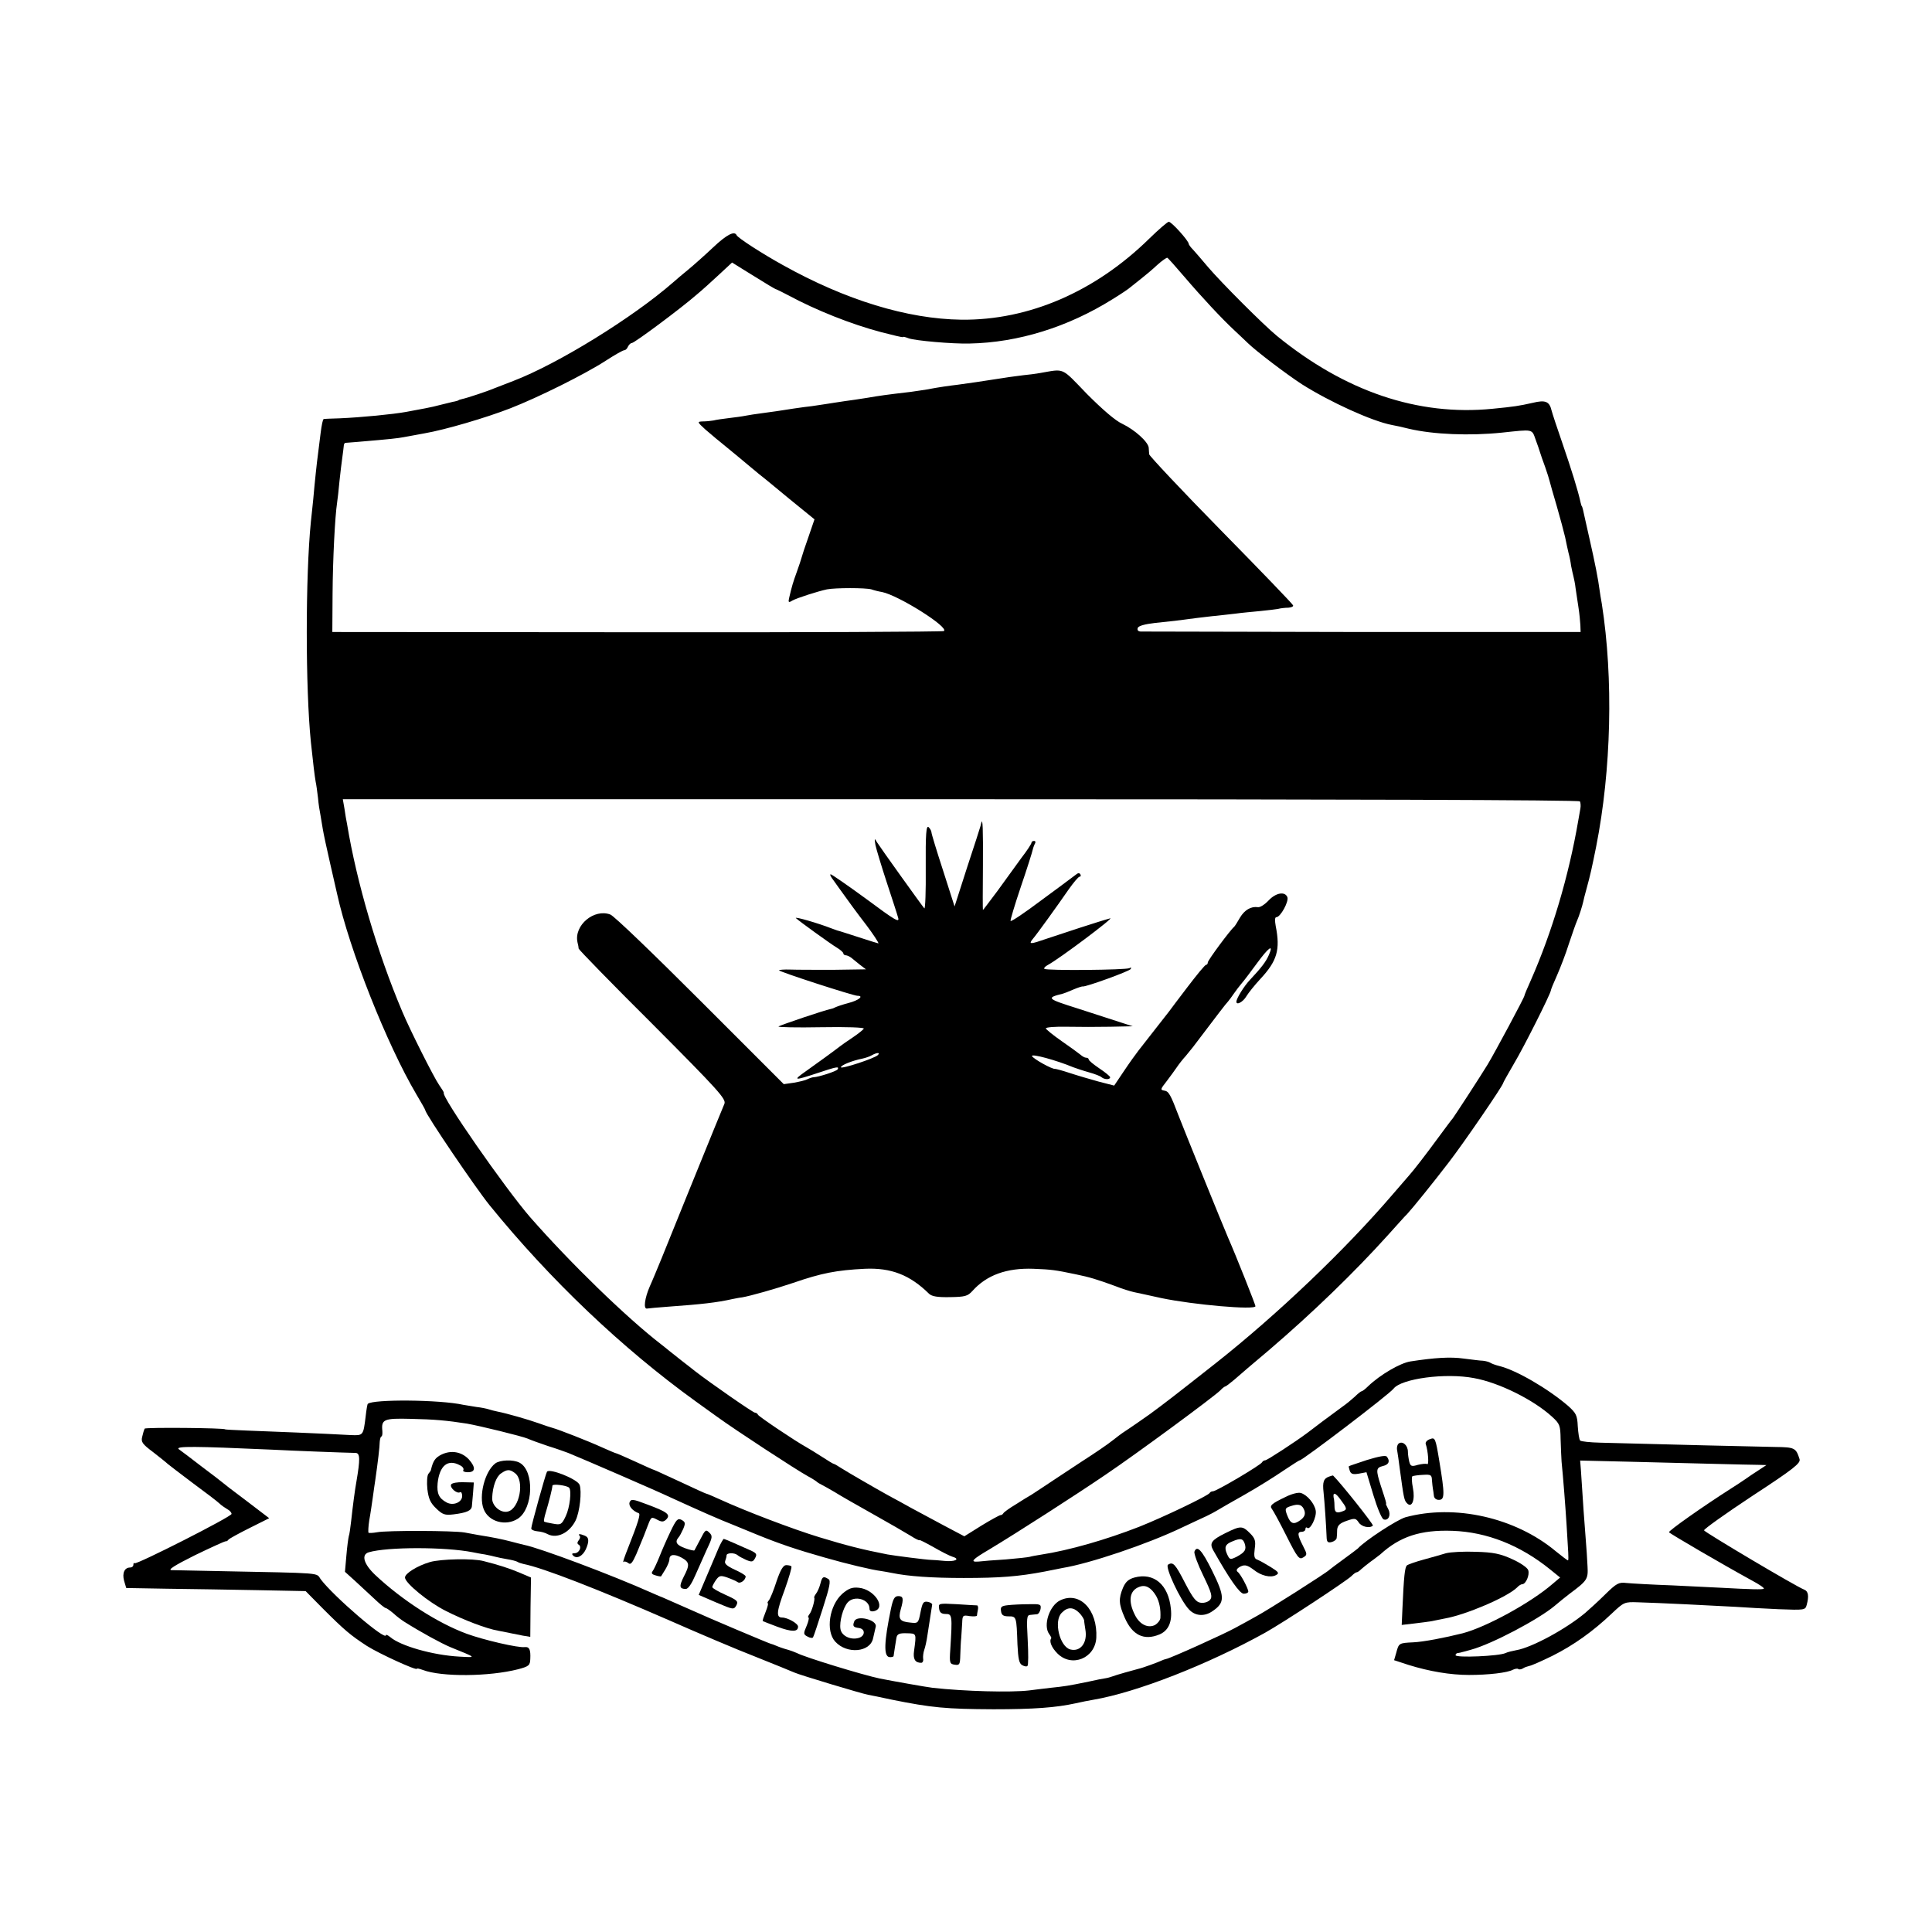 <?xml version="1.0" standalone="no"?>
<!DOCTYPE svg PUBLIC "-//W3C//DTD SVG 20010904//EN"
 "http://www.w3.org/TR/2001/REC-SVG-20010904/DTD/svg10.dtd">
<svg version="1.0" xmlns="http://www.w3.org/2000/svg"
 width="811pt" height="811pt" viewBox="0 0 811 811"
 preserveAspectRatio="xMidYMid meet">
<g transform="translate(0,811) scale(0.1,-0.1)"
fill="#000000" stroke="none">
<path d="M4825 7109 c-227 -223 -506 -344 -789 -341 -227 3 -486 82 -751 230
-85 47 -189 114 -193 125 -9 19 -42 2 -99 -52 -34 -32 -80 -73 -103 -92 -23
-19 -52 -43 -64 -54 -168 -147 -483 -342 -671 -414 -33 -13 -69 -27 -80 -31
-25 -11 -115 -41 -135 -45 -8 -2 -15 -4 -15 -5 0 -1 -7 -3 -15 -5 -8 -1 -33
-8 -55 -13 -22 -6 -53 -13 -70 -16 -16 -3 -52 -10 -80 -15 -55 -10 -187 -23
-280 -27 -33 -1 -63 -2 -66 -3 -4 0 -9 -27 -13 -58 -4 -32 -9 -71 -11 -88 -5
-36 -14 -121 -20 -190 -3 -27 -7 -70 -10 -95 -23 -229 -23 -699 0 -925 9 -86
16 -144 20 -166 3 -13 7 -44 10 -69 2 -25 7 -56 10 -70 2 -13 7 -40 10 -60 3
-19 17 -84 31 -145 14 -60 27 -118 29 -127 52 -236 209 -632 333 -842 20 -34
37 -63 37 -66 2 -18 211 -326 270 -399 255 -314 557 -601 866 -824 13 -9 53
-38 89 -64 77 -56 331 -222 380 -249 19 -10 37 -22 40 -25 3 -3 12 -8 20 -12
8 -4 33 -18 55 -31 22 -14 94 -55 160 -92 66 -37 137 -78 158 -91 20 -13 37
-21 37 -18 0 2 26 -11 58 -29 31 -18 68 -37 81 -41 34 -10 9 -22 -37 -17 -20
2 -44 4 -52 4 -19 0 -158 18 -185 23 -108 21 -173 38 -285 72 -112 34 -311
110 -418 159 -29 13 -54 24 -57 24 -2 0 -51 22 -110 50 -59 27 -108 50 -110
50 -2 0 -38 16 -79 35 -42 19 -78 35 -81 35 -2 0 -28 11 -57 24 -59 27 -185
76 -208 82 -8 2 -35 11 -60 20 -42 15 -132 41 -173 49 -10 2 -26 6 -35 9 -9 3
-33 8 -52 10 -19 3 -44 7 -55 9 -99 22 -381 24 -401 4 -2 -1 -6 -25 -9 -52
-10 -82 -10 -81 -63 -79 -105 6 -352 16 -437 19 -49 2 -90 4 -90 5 0 6 -334 9
-338 3 -2 -4 -7 -20 -10 -34 -6 -22 1 -31 45 -64 28 -22 56 -44 62 -50 6 -5
54 -42 106 -81 53 -39 103 -77 111 -85 8 -8 23 -18 33 -24 10 -5 18 -14 18
-20 1 -11 -399 -214 -407 -207 -3 3 -5 0 -5 -6 0 -7 -6 -12 -14 -12 -23 0 -34
-23 -25 -56 l9 -30 172 -3 c95 -1 265 -4 377 -6 l204 -4 72 -73 c91 -91 116
-112 185 -157 52 -33 210 -105 210 -96 0 3 11 0 25 -5 79 -30 279 -28 400 3
45 12 50 16 51 43 2 40 -4 52 -23 50 -27 -4 -173 30 -244 56 -122 45 -271 141
-383 246 -49 46 -61 86 -28 96 78 23 321 23 437 0 11 -2 34 -7 50 -9 17 -3 37
-8 45 -10 8 -2 30 -7 49 -10 19 -3 38 -8 43 -11 4 -3 16 -7 25 -9 82 -16 315
-107 613 -237 118 -52 280 -121 360 -152 80 -32 154 -62 165 -67 25 -11 278
-87 308 -93 12 -2 56 -11 97 -20 173 -35 231 -40 430 -41 170 0 263 7 345 25
22 5 56 12 75 15 182 31 480 148 720 281 77 43 340 216 363 238 9 9 18 16 22
16 4 0 12 6 19 13 7 6 25 21 40 32 16 11 33 25 40 30 82 75 169 104 304 99
143 -5 283 -60 409 -162 l42 -34 -32 -27 c-91 -79 -278 -181 -377 -207 -76
-19 -164 -36 -207 -38 -61 -3 -61 -3 -72 -44 l-9 -31 61 -20 c87 -27 175 -42
254 -42 79 0 161 9 184 22 9 4 19 6 22 3 3 -3 12 -2 19 2 7 5 20 9 28 11 8 1
51 20 96 42 90 45 171 103 250 178 51 48 53 49 110 47 78 -2 321 -14 409 -19
39 -3 120 -7 181 -10 109 -4 112 -4 118 18 10 37 7 57 -10 64 -33 12 -418 241
-421 249 -1 5 90 70 202 144 176 115 204 138 199 155 -15 47 -20 50 -101 51
-66 1 -478 11 -735 18 -43 1 -81 5 -85 9 -4 4 -8 31 -10 60 -2 46 -7 55 -40
85 -85 73 -219 151 -290 168 -16 4 -32 10 -38 14 -5 3 -19 7 -30 8 -11 0 -47
5 -80 9 -56 8 -121 4 -225 -12 -43 -7 -127 -56 -177 -104 -12 -12 -24 -21 -27
-21 -3 0 -16 -10 -29 -23 -13 -12 -36 -31 -52 -42 -15 -11 -53 -39 -84 -62
-31 -24 -61 -46 -66 -50 -47 -35 -166 -113 -174 -113 -5 0 -11 -4 -13 -8 -4
-11 -192 -122 -206 -122 -6 0 -12 -3 -14 -7 -5 -11 -195 -102 -296 -142 -138
-54 -294 -99 -412 -117 -19 -3 -41 -7 -47 -9 -7 -2 -52 -7 -100 -11 -49 -3
-100 -7 -115 -9 -38 -3 -28 8 45 51 118 71 362 228 487 313 129 87 455 327
483 355 8 9 18 16 20 16 3 0 20 13 39 29 18 16 82 71 143 122 185 158 362 330
500 483 39 43 75 84 82 90 24 26 112 135 174 216 62 80 229 324 229 334 0 2
20 38 44 79 41 68 153 291 156 309 0 4 12 33 26 64 14 32 37 91 50 133 14 42
29 85 34 96 9 20 22 62 26 80 1 6 7 30 14 55 16 58 22 86 40 175 64 323 73
707 24 1020 -4 22 -8 47 -9 55 -6 48 -20 118 -42 215 -14 61 -26 117 -28 125
-2 8 -4 15 -5 15 -1 0 -3 7 -5 15 -11 51 -39 140 -75 245 -23 66 -44 130 -47
142 -9 38 -26 45 -79 32 -58 -13 -77 -16 -169 -25 -312 -31 -618 72 -905 306
-56 46 -233 223 -290 290 -25 30 -53 62 -62 72 -10 10 -18 21 -18 24 0 13 -73
94 -84 93 -6 -1 -42 -32 -81 -70z m145 -159 c76 -89 160 -179 214 -229 21 -20
46 -43 55 -52 35 -34 160 -129 226 -172 117 -74 294 -155 378 -171 12 -2 45
-9 72 -16 103 -24 255 -30 390 -16 132 14 125 16 141 -29 8 -22 17 -47 19 -55
2 -8 12 -35 21 -60 9 -25 17 -52 19 -60 2 -8 15 -55 30 -105 14 -49 30 -108
35 -130 4 -22 11 -51 14 -65 4 -14 9 -38 11 -55 3 -16 8 -37 10 -45 2 -8 7
-31 9 -50 3 -19 8 -55 12 -80 4 -25 7 -58 8 -74 l1 -29 -915 0 c-503 1 -923 2
-932 2 -11 1 -15 6 -12 15 3 9 30 16 72 21 70 7 95 10 177 21 28 3 64 8 80 9
17 2 53 6 80 9 28 4 75 8 105 11 30 3 64 7 75 9 11 3 31 5 43 5 13 1 22 5 20
10 -1 5 -138 147 -303 315 -165 168 -300 312 -301 319 0 6 -2 19 -2 28 -3 25
-59 75 -111 100 -29 13 -83 60 -148 125 -111 115 -92 106 -198 88 -16 -3 -48
-7 -69 -9 -21 -3 -57 -7 -80 -11 -91 -14 -156 -24 -196 -29 -34 -4 -78 -10
-130 -20 -14 -2 -44 -7 -67 -10 -103 -12 -131 -16 -183 -25 -30 -5 -73 -11
-95 -14 -22 -3 -57 -9 -78 -12 -20 -3 -47 -7 -60 -9 -31 -3 -117 -16 -147 -21
-14 -2 -43 -6 -65 -9 -22 -3 -51 -7 -65 -10 -14 -3 -45 -7 -70 -10 -25 -3 -54
-7 -65 -10 -11 -2 -31 -4 -45 -4 -24 -1 -24 -2 11 -34 21 -17 45 -39 56 -47
34 -28 128 -105 139 -115 7 -5 20 -17 30 -25 11 -8 67 -54 126 -103 l107 -87
-25 -73 c-14 -39 -27 -79 -29 -87 -2 -8 -11 -35 -20 -60 -16 -44 -21 -61 -32
-108 -5 -21 -3 -23 13 -13 20 11 104 38 145 47 35 7 163 7 187 0 11 -4 31 -9
44 -11 70 -14 284 -149 260 -164 -6 -3 -585 -6 -1289 -5 l-1278 1 1 159 c1
147 10 324 19 384 2 14 7 54 10 90 4 36 9 81 12 100 3 19 5 41 6 48 0 6 3 12
6 13 3 0 26 2 51 4 142 12 168 15 195 20 17 3 56 10 87 16 87 15 257 65 360
105 118 46 313 143 401 200 37 24 72 44 78 44 5 0 12 7 15 15 4 8 11 15 16 15
11 0 207 146 271 202 22 18 64 56 94 84 l56 52 66 -41 c36 -22 77 -47 91 -56
14 -8 27 -16 30 -16 3 -1 25 -12 50 -25 115 -62 263 -121 388 -154 50 -13 92
-23 92 -21 0 3 11 0 24 -5 26 -10 185 -24 256 -22 204 4 413 69 600 186 36 22
70 45 76 51 6 5 26 21 44 35 18 14 49 40 68 58 20 18 39 31 42 30 4 -2 35 -37
70 -78z m1662 -2204 c3 -5 4 -19 2 -30 -2 -12 -6 -34 -9 -51 -40 -233 -110
-468 -199 -670 -15 -33 -27 -62 -27 -65 0 -7 -124 -238 -154 -288 -31 -51
-138 -215 -147 -227 -5 -5 -32 -42 -61 -81 -52 -71 -103 -137 -122 -158 -5 -6
-37 -43 -70 -81 -198 -231 -482 -502 -740 -706 -179 -141 -214 -168 -278 -215
-38 -27 -76 -53 -85 -59 -23 -15 -34 -22 -67 -48 -26 -21 -81 -58 -134 -92 -9
-6 -56 -37 -106 -70 -49 -33 -97 -64 -106 -70 -9 -5 -39 -23 -65 -40 -27 -16
-50 -33 -52 -37 -2 -4 -7 -8 -12 -8 -4 0 -41 -20 -80 -44 l-72 -45 -87 46
c-47 25 -108 58 -136 73 -27 15 -70 39 -95 52 -63 35 -170 97 -200 116 -14 9
-27 17 -30 17 -3 0 -25 14 -50 30 -25 16 -54 34 -65 40 -49 27 -200 129 -203
136 -2 5 -8 9 -13 9 -8 0 -192 128 -251 174 -14 11 -39 31 -55 43 -15 12 -39
31 -53 42 -14 11 -29 24 -35 28 -145 112 -380 340 -550 534 -104 120 -375 509
-362 522 1 1 -8 16 -20 33 -21 30 -122 230 -155 309 -104 246 -191 542 -231
785 -3 14 -8 43 -11 65 l-7 40 2593 0 c1581 0 2596 -3 2600 -9z m-444 -2421
c105 -19 249 -91 326 -161 34 -31 36 -37 37 -96 1 -35 3 -76 4 -93 7 -70 16
-186 21 -265 3 -47 6 -100 7 -117 1 -18 1 -33 -1 -33 -3 0 -25 17 -51 38 -170
142 -424 199 -631 143 -35 -10 -170 -98 -200 -131 -3 -3 -30 -23 -60 -45 -30
-22 -57 -42 -60 -45 -10 -11 -255 -167 -305 -194 -27 -15 -68 -38 -91 -50 -45
-25 -273 -128 -289 -130 -5 -1 -14 -4 -20 -7 -9 -5 -80 -31 -95 -34 -20 -5
-98 -27 -110 -32 -8 -3 -22 -7 -30 -8 -8 -1 -40 -7 -70 -14 -87 -18 -102 -20
-160 -26 -30 -4 -71 -8 -90 -11 -76 -9 -270 -4 -405 11 -26 3 -161 27 -222 39
-68 14 -314 89 -348 107 -12 5 -27 11 -35 13 -8 2 -28 8 -43 14 -16 7 -30 12
-32 12 -4 0 -267 111 -330 140 -63 28 -120 53 -125 55 -3 1 -23 9 -45 19 -165
74 -472 189 -535 201 -8 2 -33 8 -55 14 -38 10 -78 18 -135 27 -14 3 -41 7
-60 11 -46 8 -326 9 -367 1 -17 -3 -34 -4 -36 -2 -2 2 -1 26 3 52 5 26 11 70
15 97 4 28 8 59 10 70 11 76 19 143 19 163 1 12 4 22 7 22 3 0 5 10 4 23 -5
49 6 54 119 51 99 -2 153 -7 236 -20 52 -9 232 -53 255 -63 11 -5 49 -19 85
-31 36 -11 74 -25 85 -29 64 -26 371 -159 430 -187 127 -58 199 -90 270 -118
39 -16 81 -33 95 -39 96 -39 165 -62 281 -95 94 -27 199 -52 239 -57 8 -1 29
-5 45 -8 67 -14 167 -21 300 -21 151 0 230 6 340 27 39 8 72 14 75 15 112 18
356 100 500 169 41 19 89 42 105 49 17 8 37 19 45 24 8 5 60 35 115 66 55 31
128 77 163 101 35 23 65 43 68 43 12 0 376 277 394 301 33 42 218 67 338 44z
m-5053 -300 c97 -5 307 -13 358 -14 19 -1 19 -27 3 -121 -6 -32 -15 -101 -22
-165 -3 -27 -7 -56 -10 -64 -2 -8 -7 -44 -10 -81 l-6 -68 41 -37 c22 -21 60
-55 82 -76 23 -22 44 -39 48 -39 3 0 18 -10 32 -22 14 -13 34 -28 45 -35 73
-46 156 -91 194 -107 113 -46 112 -44 38 -40 -111 6 -247 45 -290 82 -10 8
-18 12 -18 8 0 -26 -220 163 -274 235 -20 28 18 25 -431 34 -93 2 -181 4 -195
4 -17 1 13 20 97 62 68 33 126 59 129 59 4 -1 10 2 13 7 3 4 43 26 89 49 l82
41 -97 74 c-54 40 -100 76 -103 79 -3 3 -41 32 -85 65 -43 33 -86 66 -95 72
-15 13 70 12 385 -2z m6065 -60 c80 -2 161 -4 180 -4 l35 -1 -64 -42 c-34 -24
-74 -50 -87 -58 -113 -72 -261 -176 -258 -182 4 -6 223 -134 349 -203 30 -16
52 -31 49 -34 -4 -4 -53 -3 -179 4 -27 1 -120 6 -205 10 -85 3 -172 8 -192 10
-33 4 -42 -1 -90 -48 -29 -29 -67 -63 -83 -77 -81 -68 -225 -146 -290 -157
-16 -3 -37 -8 -45 -12 -26 -13 -210 -21 -210 -9 0 5 5 9 10 9 6 1 13 2 18 4 4
1 21 5 37 10 86 23 283 127 351 184 16 14 45 37 63 51 74 55 78 61 75 115 -1
28 -5 82 -8 120 -5 61 -11 145 -20 287 l-3 37 211 -5 c116 -3 276 -7 356 -9z"/>
<path d="M4119 4655 c-1 -3 -2 -8 -3 -12 -1 -5 -26 -82 -56 -173 l-53 -165
-48 150 c-27 83 -49 155 -49 161 0 6 -6 16 -12 22 -10 8 -13 -27 -12 -170 1
-99 -2 -176 -6 -171 -12 14 -186 257 -199 278 -10 18 -11 16 -6 -13 4 -18 25
-88 47 -155 22 -67 44 -134 48 -149 7 -23 -12 -12 -133 78 -78 57 -146 104
-150 104 -5 0 1 -12 13 -27 11 -16 28 -39 38 -53 14 -20 62 -86 100 -135 25
-33 53 -75 49 -75 -2 0 -40 12 -83 26 -44 14 -83 27 -89 28 -5 2 -17 6 -25 9
-56 22 -157 51 -149 43 11 -11 148 -110 172 -124 15 -9 27 -20 27 -24 0 -4 5
-8 10 -8 6 0 16 -5 23 -10 7 -6 23 -19 37 -30 l25 -19 -135 -2 c-74 0 -156 0
-182 1 -27 1 -48 -1 -48 -3 0 -6 312 -107 329 -107 29 0 6 -19 -36 -30 -27 -7
-52 -16 -58 -19 -5 -3 -14 -6 -20 -7 -22 -4 -210 -67 -217 -73 -4 -3 76 -5
178 -3 107 2 184 -1 180 -6 -3 -5 -24 -22 -48 -38 -24 -16 -47 -32 -53 -37
-19 -15 -100 -74 -144 -105 -54 -38 -48 -39 49 -7 81 27 94 30 86 16 -5 -8
-79 -32 -101 -33 -5 0 -17 -4 -25 -8 -9 -5 -35 -11 -58 -15 l-42 -6 -351 351
c-193 193 -362 356 -377 361 -68 26 -153 -45 -138 -116 3 -11 5 -23 5 -27 1
-5 140 -148 311 -318 277 -278 308 -313 301 -333 -5 -12 -25 -60 -44 -107 -54
-133 -186 -457 -219 -540 -17 -41 -39 -95 -50 -119 -22 -50 -28 -97 -12 -94 6
1 47 5 90 8 139 10 202 17 269 32 11 2 29 6 40 7 35 6 138 35 215 61 119 41
181 53 300 59 111 5 190 -26 270 -105 12 -11 35 -15 88 -14 63 1 74 4 94 26
60 67 144 97 256 93 76 -3 91 -5 177 -23 59 -12 91 -22 165 -49 30 -12 66 -23
80 -26 14 -3 66 -14 115 -25 134 -28 395 -51 395 -34 0 6 -79 206 -115 288
-20 46 -185 453 -207 510 -35 92 -42 104 -61 107 -17 3 -16 6 10 39 15 20 35
47 43 59 8 12 25 34 38 48 12 15 26 32 30 37 103 136 138 182 147 191 5 6 17
22 25 34 8 12 23 31 32 42 10 11 38 49 64 84 49 67 71 83 51 37 -12 -29 -32
-55 -79 -105 -25 -26 -58 -79 -58 -93 0 -16 28 -1 42 23 9 15 35 47 58 72 71
76 85 123 65 223 -4 23 -4 37 3 37 17 0 53 66 46 84 -10 25 -48 19 -79 -14
-16 -17 -36 -30 -45 -28 -29 4 -56 -12 -75 -44 -10 -18 -21 -35 -24 -38 -17
-14 -111 -141 -111 -150 0 -5 -3 -10 -7 -10 -5 0 -39 -42 -78 -93 -38 -50 -73
-96 -77 -102 -33 -42 -113 -145 -129 -165 -11 -14 -39 -53 -61 -86 l-41 -61
-66 17 c-36 10 -91 26 -121 36 -30 10 -57 17 -60 17 -12 -3 -94 43 -98 54 -3
11 101 -17 173 -47 11 -4 40 -14 65 -21 25 -7 49 -16 54 -21 12 -10 36 -11 36
0 0 4 -21 21 -45 37 -25 17 -45 33 -45 38 0 4 -5 7 -11 7 -6 0 -16 6 -24 13
-7 6 -43 32 -79 57 -36 25 -65 49 -66 53 0 5 39 8 88 7 48 -1 130 -1 182 0
l95 2 -50 16 c-27 9 -108 35 -179 58 -133 42 -136 45 -64 63 4 1 23 8 43 17
19 8 37 14 40 13 14 -2 196 64 201 73 4 7 2 8 -5 4 -13 -8 -349 -11 -357 -3
-3 3 3 10 14 16 49 26 284 203 262 196 -38 -10 -209 -66 -268 -86 -66 -23 -76
-24 -57 -1 18 21 103 139 152 210 20 28 40 52 45 52 5 0 6 4 3 10 -4 6 -10 6
-18 -1 -7 -5 -37 -28 -67 -50 -30 -22 -66 -49 -80 -59 -68 -51 -124 -89 -128
-86 -2 2 17 66 43 143 26 76 48 146 50 156 2 9 7 22 10 27 3 6 1 10 -4 10 -6
0 -11 -3 -11 -7 0 -5 -19 -34 -43 -65 -23 -32 -68 -94 -100 -138 -33 -44 -60
-80 -61 -80 -1 0 -1 83 0 185 1 157 -1 206 -7 180z m-434 -974 c-14 -14 -155
-60 -155 -51 0 9 49 28 89 36 14 3 32 9 40 14 21 12 38 13 26 1z"/>
<path d="M6003 2069 c-13 -4 -21 -14 -18 -21 10 -30 14 -89 6 -84 -4 3 -22 1
-39 -3 -26 -8 -31 -6 -36 12 -3 12 -6 32 -6 43 0 26 -21 46 -38 35 -6 -4 -10
-17 -7 -30 2 -13 7 -44 10 -70 18 -133 19 -139 32 -152 20 -20 34 15 24 65 -5
25 -6 48 -2 49 3 2 23 5 44 6 34 2 37 0 38 -23 1 -14 3 -30 4 -36 1 -5 3 -18
4 -28 1 -11 9 -18 21 -18 25 0 25 23 2 162 -16 98 -18 101 -39 93z"/>
<path d="M1853 2004 c-26 -13 -35 -26 -44 -64 0 -3 -5 -10 -11 -17 -5 -7 -7
-35 -4 -64 5 -41 13 -58 37 -81 27 -26 36 -29 72 -25 57 7 77 16 78 36 1 9 3
34 5 57 l3 41 -44 1 c-24 1 -47 -3 -51 -9 -8 -13 24 -41 37 -33 5 3 9 -4 9
-16 0 -26 -37 -42 -65 -27 -32 17 -42 37 -38 81 8 74 43 103 94 75 11 -5 17
-14 14 -20 -4 -5 5 -9 19 -9 32 0 34 20 4 54 -30 32 -74 40 -115 20z"/>
<path d="M5740 1982 c-41 -14 -76 -25 -78 -27 -1 -1 1 -10 4 -19 5 -14 14 -16
38 -12 l32 6 29 -96 c16 -53 35 -99 43 -102 20 -7 32 18 20 42 -6 12 -11 22
-10 23 2 3 1 7 -22 77 -21 66 -20 75 9 82 25 6 31 20 17 39 -5 7 -32 2 -82
-13z"/>
<path d="M2079 1967 c-44 -34 -70 -136 -49 -191 20 -54 93 -74 144 -41 65 43
70 201 7 235 -26 14 -82 12 -102 -3z m83 -41 c41 -31 19 -149 -30 -161 -31 -8
-68 25 -66 57 2 49 17 89 37 103 26 18 37 18 59 1z"/>
<path d="M2296 1932 c-6 -10 -66 -226 -66 -238 0 -5 11 -11 26 -12 14 -1 33
-6 43 -12 39 -20 91 5 117 57 18 37 27 123 17 150 -9 24 -127 71 -137 55z m93
-67 c11 -12 3 -83 -14 -119 -17 -36 -21 -38 -53 -32 -19 3 -36 7 -38 9 -2 2 1
19 7 38 14 47 27 98 28 113 1 8 60 1 70 -9z"/>
<path d="M5580 1912 c-24 -8 -29 -23 -24 -67 4 -37 11 -141 13 -192 1 -16 6
-20 21 -16 11 3 20 10 21 17 1 6 2 22 2 35 2 18 11 27 40 37 34 12 38 11 50
-6 11 -19 47 -27 60 -14 4 4 -135 179 -167 210 0 1 -8 -1 -16 -4z m61 -144
c-29 -12 -38 -8 -39 15 0 12 -1 27 -2 32 -8 33 4 33 28 -1 25 -33 27 -40 13
-46z"/>
<path d="M5398 1827 c-59 -28 -70 -37 -59 -51 5 -6 33 -57 61 -113 46 -92 54
-101 70 -91 18 11 18 13 -1 50 -23 45 -24 58 -4 58 8 0 15 5 15 12 0 6 3 8 7
5 12 -13 41 45 36 72 -5 30 -37 67 -63 74 -11 3 -38 -4 -62 -16z m78 -59 c4
-15 0 -26 -17 -39 -29 -21 -42 -16 -56 21 -10 27 -9 30 16 38 33 11 48 6 57
-20z"/>
<path d="M2643 1804 c-6 -15 13 -37 38 -46 9 -3 -2 -38 -45 -147 -14 -35 -23
-61 -19 -58 3 4 12 2 20 -4 10 -9 17 -1 34 37 32 77 36 87 49 122 14 36 14 36
42 21 16 -8 24 -8 35 3 19 20 5 31 -81 63 -60 23 -67 23 -73 9z"/>
<path d="M2815 1682 c-15 -31 -36 -79 -47 -107 -11 -27 -24 -55 -29 -61 -6 -8
-2 -13 13 -17 12 -4 23 -5 23 -4 1 1 9 14 18 29 9 15 17 34 17 42 0 22 21 24
52 7 33 -19 34 -30 8 -80 -20 -40 -18 -51 9 -51 10 0 25 23 40 58 14 31 36 81
49 110 23 48 24 55 9 69 -14 14 -17 11 -37 -28 -13 -24 -24 -46 -25 -47 -2 -2
-20 2 -39 9 -36 13 -44 26 -28 45 5 5 13 21 20 36 10 24 9 29 -7 38 -16 8 -22
2 -46 -48z"/>
<path d="M5143 1674 c-58 -29 -67 -42 -50 -72 68 -120 111 -182 128 -182 10 0
19 4 19 9 0 13 -33 75 -45 83 -6 5 -4 12 5 18 22 14 34 12 62 -9 32 -26 72
-35 94 -23 15 8 12 13 -22 34 -21 13 -46 27 -56 31 -13 4 -15 14 -11 46 5 33
1 44 -20 65 -32 32 -39 32 -104 0z m82 -44 c8 -25 1 -36 -34 -55 -27 -13 -29
-13 -40 11 -13 29 -8 42 23 54 33 14 44 12 51 -10z"/>
<path d="M2433 1663 c4 -3 2 -12 -4 -19 -6 -8 -7 -14 0 -18 15 -9 2 -36 -17
-36 -11 0 -13 -3 -6 -10 15 -15 39 -3 53 26 15 34 14 51 -5 58 -20 8 -29 8
-21 -1z"/>
<path d="M3017 1613 c-9 -21 -31 -74 -50 -118 l-34 -80 74 -32 c71 -30 73 -31
84 -12 9 17 4 22 -45 44 -31 14 -56 28 -56 33 0 4 7 17 15 29 14 19 19 21 48
11 17 -6 37 -15 43 -19 11 -9 34 8 34 24 0 4 -21 17 -46 28 -32 15 -44 25 -40
36 3 8 6 19 6 24 0 11 33 12 46 1 5 -5 21 -13 36 -20 24 -10 29 -9 38 8 9 16
5 21 -22 33 -18 8 -49 22 -70 31 -20 9 -38 16 -40 16 -2 0 -12 -17 -21 -37z"/>
<path d="M5014 1597 c-3 -8 14 -54 37 -101 35 -72 39 -88 29 -101 -7 -9 -25
-15 -39 -13 -20 2 -33 19 -66 82 -42 82 -51 91 -72 78 -14 -9 52 -150 88 -188
26 -28 65 -31 99 -7 53 36 52 61 -3 172 -42 84 -62 106 -73 78z"/>
<path d="M3260 1473 c-12 -38 -27 -74 -32 -80 -6 -7 -8 -13 -5 -13 3 0 -1 -16
-9 -36 -8 -20 -14 -37 -12 -39 2 -1 30 -12 62 -24 60 -22 86 -22 86 1 0 13
-44 38 -67 38 -26 0 -23 26 11 117 18 51 31 95 28 98 -3 3 -13 5 -22 5 -12 0
-24 -20 -40 -67z"/>
<path d="M4762 1488 c-25 -7 -37 -18 -48 -43 -19 -46 -18 -68 7 -125 32 -74
81 -98 146 -71 38 16 54 52 48 108 -10 101 -71 153 -153 131z m91 -77 c14 -25
20 -56 18 -93 -1 -10 -11 -22 -22 -29 -29 -15 -64 1 -84 40 -31 60 -24 105 18
120 26 10 49 -3 70 -38z"/>
<path d="M3444 1463 c-4 -16 -12 -34 -18 -42 -6 -8 -10 -16 -8 -18 4 -6 -10
-58 -21 -70 -5 -7 -7 -13 -3 -13 3 0 0 -16 -8 -35 -14 -32 -14 -36 4 -45 10
-6 21 -7 23 -3 3 5 21 59 41 122 29 90 34 116 24 122 -21 14 -27 11 -34 -18z"/>
<path d="M3536 1420 c-55 -49 -71 -156 -30 -201 49 -54 147 -45 159 14 4 18 9
39 11 48 8 29 -79 51 -90 23 -8 -20 -4 -25 20 -28 28 -4 26 -35 -3 -42 -34 -9
-71 10 -75 38 -5 31 11 89 30 111 28 32 92 14 92 -26 0 -10 7 -13 20 -10 52
14 0 92 -65 98 -28 3 -43 -3 -69 -25z"/>
<path d="M3740 1357 c-29 -140 -31 -199 -7 -203 9 -1 17 1 18 4 1 9 8 52 12
77 3 16 12 20 43 19 42 -1 41 1 31 -74 -5 -34 4 -50 30 -50 6 0 10 8 8 18 -1
9 1 26 5 37 4 11 10 38 13 60 6 37 17 109 20 129 1 4 -7 10 -19 12 -18 3 -22
-4 -30 -44 -9 -46 -10 -47 -44 -43 -43 4 -50 15 -39 55 13 45 11 56 -10 56
-16 0 -22 -11 -31 -53z"/>
<path d="M4450 1392 c-45 -22 -72 -105 -46 -141 6 -8 10 -16 9 -18 -10 -12 1
-39 26 -64 60 -60 158 -20 163 66 6 118 -70 197 -152 157z m80 -52 c11 -11 20
-26 21 -32 0 -7 3 -24 5 -38 10 -55 -20 -95 -63 -84 -45 12 -71 120 -36 154
24 25 48 25 73 0z"/>
<path d="M3942 1358 c2 -17 10 -23 28 -23 27 0 28 -6 19 -150 -4 -56 -2 -60
19 -63 20 -3 22 1 23 40 1 24 2 57 4 73 1 17 3 45 4 63 1 31 3 33 31 28 17 -2
30 -1 31 2 0 4 2 15 4 25 2 9 0 17 -3 18 -4 0 -42 2 -85 5 -77 4 -78 4 -75
-18z"/>
<path d="M4232 1372 c-28 -3 -33 -7 -30 -25 2 -17 10 -22 32 -22 33 0 33 -1
37 -118 3 -61 7 -80 20 -87 9 -5 19 -7 22 -3 4 3 4 52 1 109 -5 91 -4 104 10
105 9 1 22 2 29 3 6 0 13 11 15 22 3 20 -1 21 -50 20 -29 0 -68 -2 -86 -4z"/>
<path d="M6070 1590 c-19 -6 -62 -18 -95 -27 -33 -9 -64 -20 -69 -24 -9 -8
-13 -46 -19 -182 l-3 -68 52 6 c28 3 62 8 75 10 13 3 38 8 54 11 90 16 262 90
303 130 7 8 17 14 22 14 15 0 32 39 25 59 -3 10 -33 31 -67 46 -50 23 -80 29
-153 31 -49 2 -106 -1 -125 -6z"/>
<path d="M1805 1553 c-54 -16 -105 -48 -105 -65 0 -23 99 -104 171 -140 74
-38 172 -75 219 -83 14 -3 36 -7 50 -10 14 -3 39 -8 55 -11 l31 -5 1 124 2
125 -47 20 c-40 17 -88 33 -152 49 -44 12 -180 9 -225 -4z"/>
</g>
</svg>
